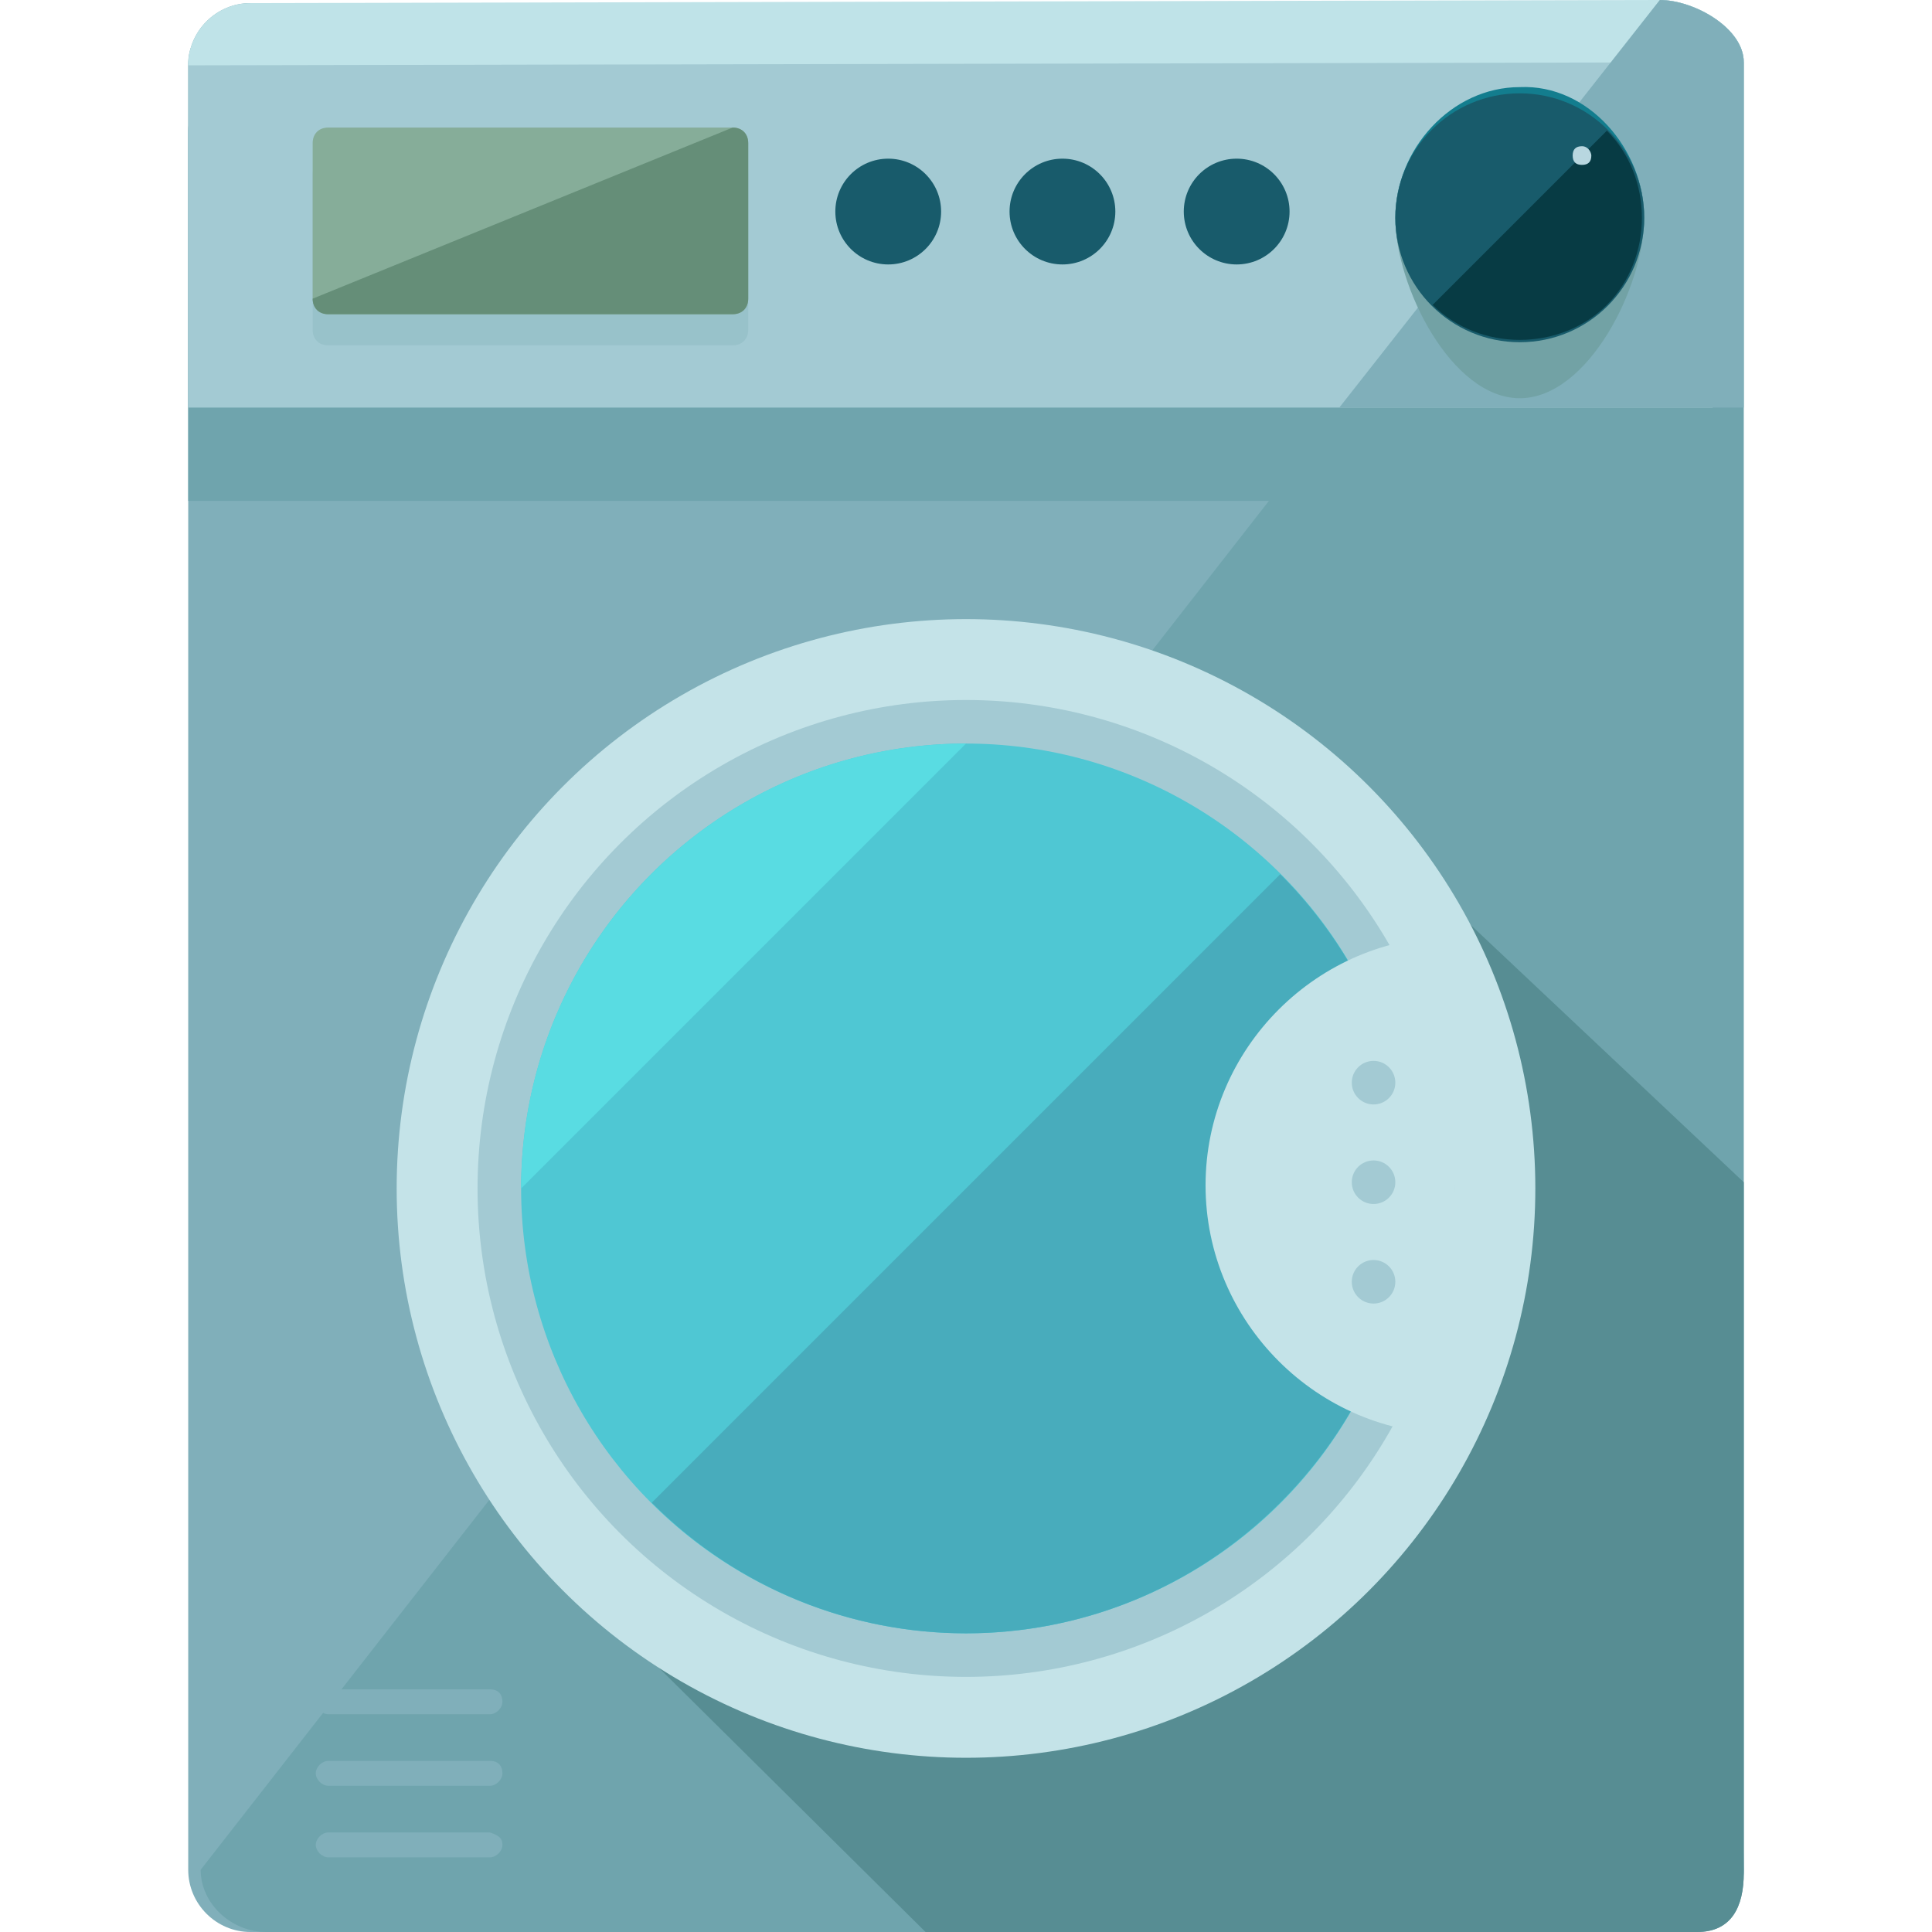 <?xml version="1.0" encoding="iso-8859-1"?>
<!-- Uploaded to: SVG Repo, www.svgrepo.com, Generator: SVG Repo Mixer Tools -->
<svg height="800px" width="800px" version="1.1" id="Layer_1" xmlns="http://www.w3.org/2000/svg" xmlns:xlink="http://www.w3.org/1999/xlink" 
	 viewBox="0 0 496.8 496.8" xml:space="preserve">
<path style="fill:#80AFBA;" d="M448.4,480.8c0,8.8-7.2,16-16,16h-368c-8.8,0-16-7.2-16-16v-464c0-8.8,7.2-16,16-16h360
	c8.8,0,16,7.2,16,16L448.4,480.8z"/>
<path style="fill:#6FA4AD;" d="M426.8,0c8.8,0,21.6,7.2,21.6,16v465.6c0,8.8-3.2,15.2-12,15.2h-368c-8.8,0-16.8-7.2-16.8-16"/>
<path style="fill:#578D93;" d="M448.4,304l-96.8-91.2L152.4,412l85.6,84.8h198.4c8.8,0,12-6.4,12-15.2V304z"/>
<circle style="fill:#C4E3E8;" cx="248.4" cy="305.6" r="146.4"/>
<circle style="fill:#A3CAD3;" cx="248.4" cy="305.6" r="125.6"/>
<circle style="fill:#4FC7D3;" cx="248.4" cy="305.6" r="114.4"/>
<path style="fill:#59DCE2;" d="M134,305.6c0-63.2,51.2-114.4,114.4-114.4"/>
<path style="fill:#48ACBC;" d="M329.2,224.8c44.8,44.8,44.8,116.8,0,161.6s-116.8,44.8-161.6,0"/>
<path style="fill:#C4E3E8;" d="M374,368.8c-35.2,0-64-28.8-64-64s28.8-64,64-64"/>
<path style="fill:#6FA4AD;" d="M428.4,16.8h-360c-8.8,0-20,8-20,16.8v95.2h392V33.6C440.4,24.8,437.2,16.8,428.4,16.8z"/>
<path style="fill:#A3CAD3;" d="M428.4,0.8h-360c-8.8,0-20,6.4-20,15.2v88.8h392V16C440.4,7.2,437.2,0.8,428.4,0.8z"/>
<path style="fill:#BFE3E8;" d="M448.4,16c0-8.8-12.8-16-21.6-16L64.4,0.8c-8.8,0-16,7.2-16,16"/>
<path style="fill:#80AFBA;" d="M426.8,0l-82.4,104.8h104V16C448.4,7.2,435.6,0,426.8,0z"/>
<path style="opacity:0.2;fill:#72A2A5;enable-background:new    ;" d="M192.4,84.8c0,2.4-1.6,4-4,4h-104c-2.4,0-4-1.6-4-4v-40
	c0-2.4,1.6-4,4-4h104c2.4,0,4,1.6,4,4V84.8z"/>
<path style="fill:#86AD99;" d="M192.4,76.8c0,2.4-1.6,4-4,4h-104c-2.4,0-4-1.6-4-4v-40c0-2.4,1.6-4,4-4h104c2.4,0,4,1.6,4,4V76.8z"
	/>
<path style="fill:#658E78;" d="M188.4,32.8c2.4,0,4,1.6,4,4v40c0,2.4-1.6,4-4,4h-104c-2.4,0-4-1.6-4-4"/>
<path style="fill:#137D8E;" d="M422.8,56c0,17.6-14.4,32-32,32s-32-14.4-32-32s14.4-33.6,32-33.6C408.4,21.6,422.8,38.4,422.8,56z"
	/>
<path style="fill:#72A2A5;" d="M422.8,56c0,17.6-14.4,46.4-32,46.4s-32-28.8-32-46.4s14.4-29.6,32-29.6
	C408.4,25.6,422.8,38.4,422.8,56z"/>
<circle style="fill:#185B6B;" cx="390.8" cy="56" r="32"/>
<path style="fill:#073B44;" d="M413.2,33.6c12,12,12,32.8,0,44.8s-32.8,12-44.8,0"/>
<path style="fill:#B8D7E0;" d="M409.2,40c0,1.6-0.8,2.4-2.4,2.4s-2.4-0.8-2.4-2.4c0-1.6,0.8-2.4,2.4-2.4S409.2,39.2,409.2,40z"/>
<g>
	<circle style="fill:#A3CAD3;" cx="353.2" cy="278.4" r="5.6"/>
	<circle style="fill:#A3CAD3;" cx="353.2" cy="304" r="5.6"/>
	<circle style="fill:#A3CAD3;" cx="353.2" cy="329.6" r="5.6"/>
</g>
<g>
	<circle style="fill:#185B6B;" cx="228.4" cy="54.4" r="13.6"/>
	<circle style="fill:#185B6B;" cx="273.2" cy="54.4" r="13.6"/>
	<circle style="fill:#185B6B;" cx="318" cy="54.4" r="13.6"/>
</g>
<g>
	<path style="fill:#80AFBA;" d="M129.2,437.6c0,1.6-1.6,3.2-3.2,3.2H84.4c-1.6,0-3.2-1.6-3.2-3.2l0,0c0-1.6,1.6-3.2,3.2-3.2H126
		C128.4,434.4,129.2,436,129.2,437.6L129.2,437.6z"/>
	<path style="fill:#80AFBA;" d="M129.2,456c0,1.6-1.6,3.2-3.2,3.2H84.4c-1.6,0-3.2-1.6-3.2-3.2l0,0c0-1.6,1.6-3.2,3.2-3.2H126
		C128.4,452.8,129.2,454.4,129.2,456L129.2,456z"/>
	<path style="fill:#80AFBA;" d="M129.2,474.4c0,1.6-1.6,3.2-3.2,3.2H84.4c-1.6,0-3.2-1.6-3.2-3.2l0,0c0-1.6,1.6-3.2,3.2-3.2H126
		C128.4,472,129.2,472.8,129.2,474.4L129.2,474.4z"/>
</g>
</svg>